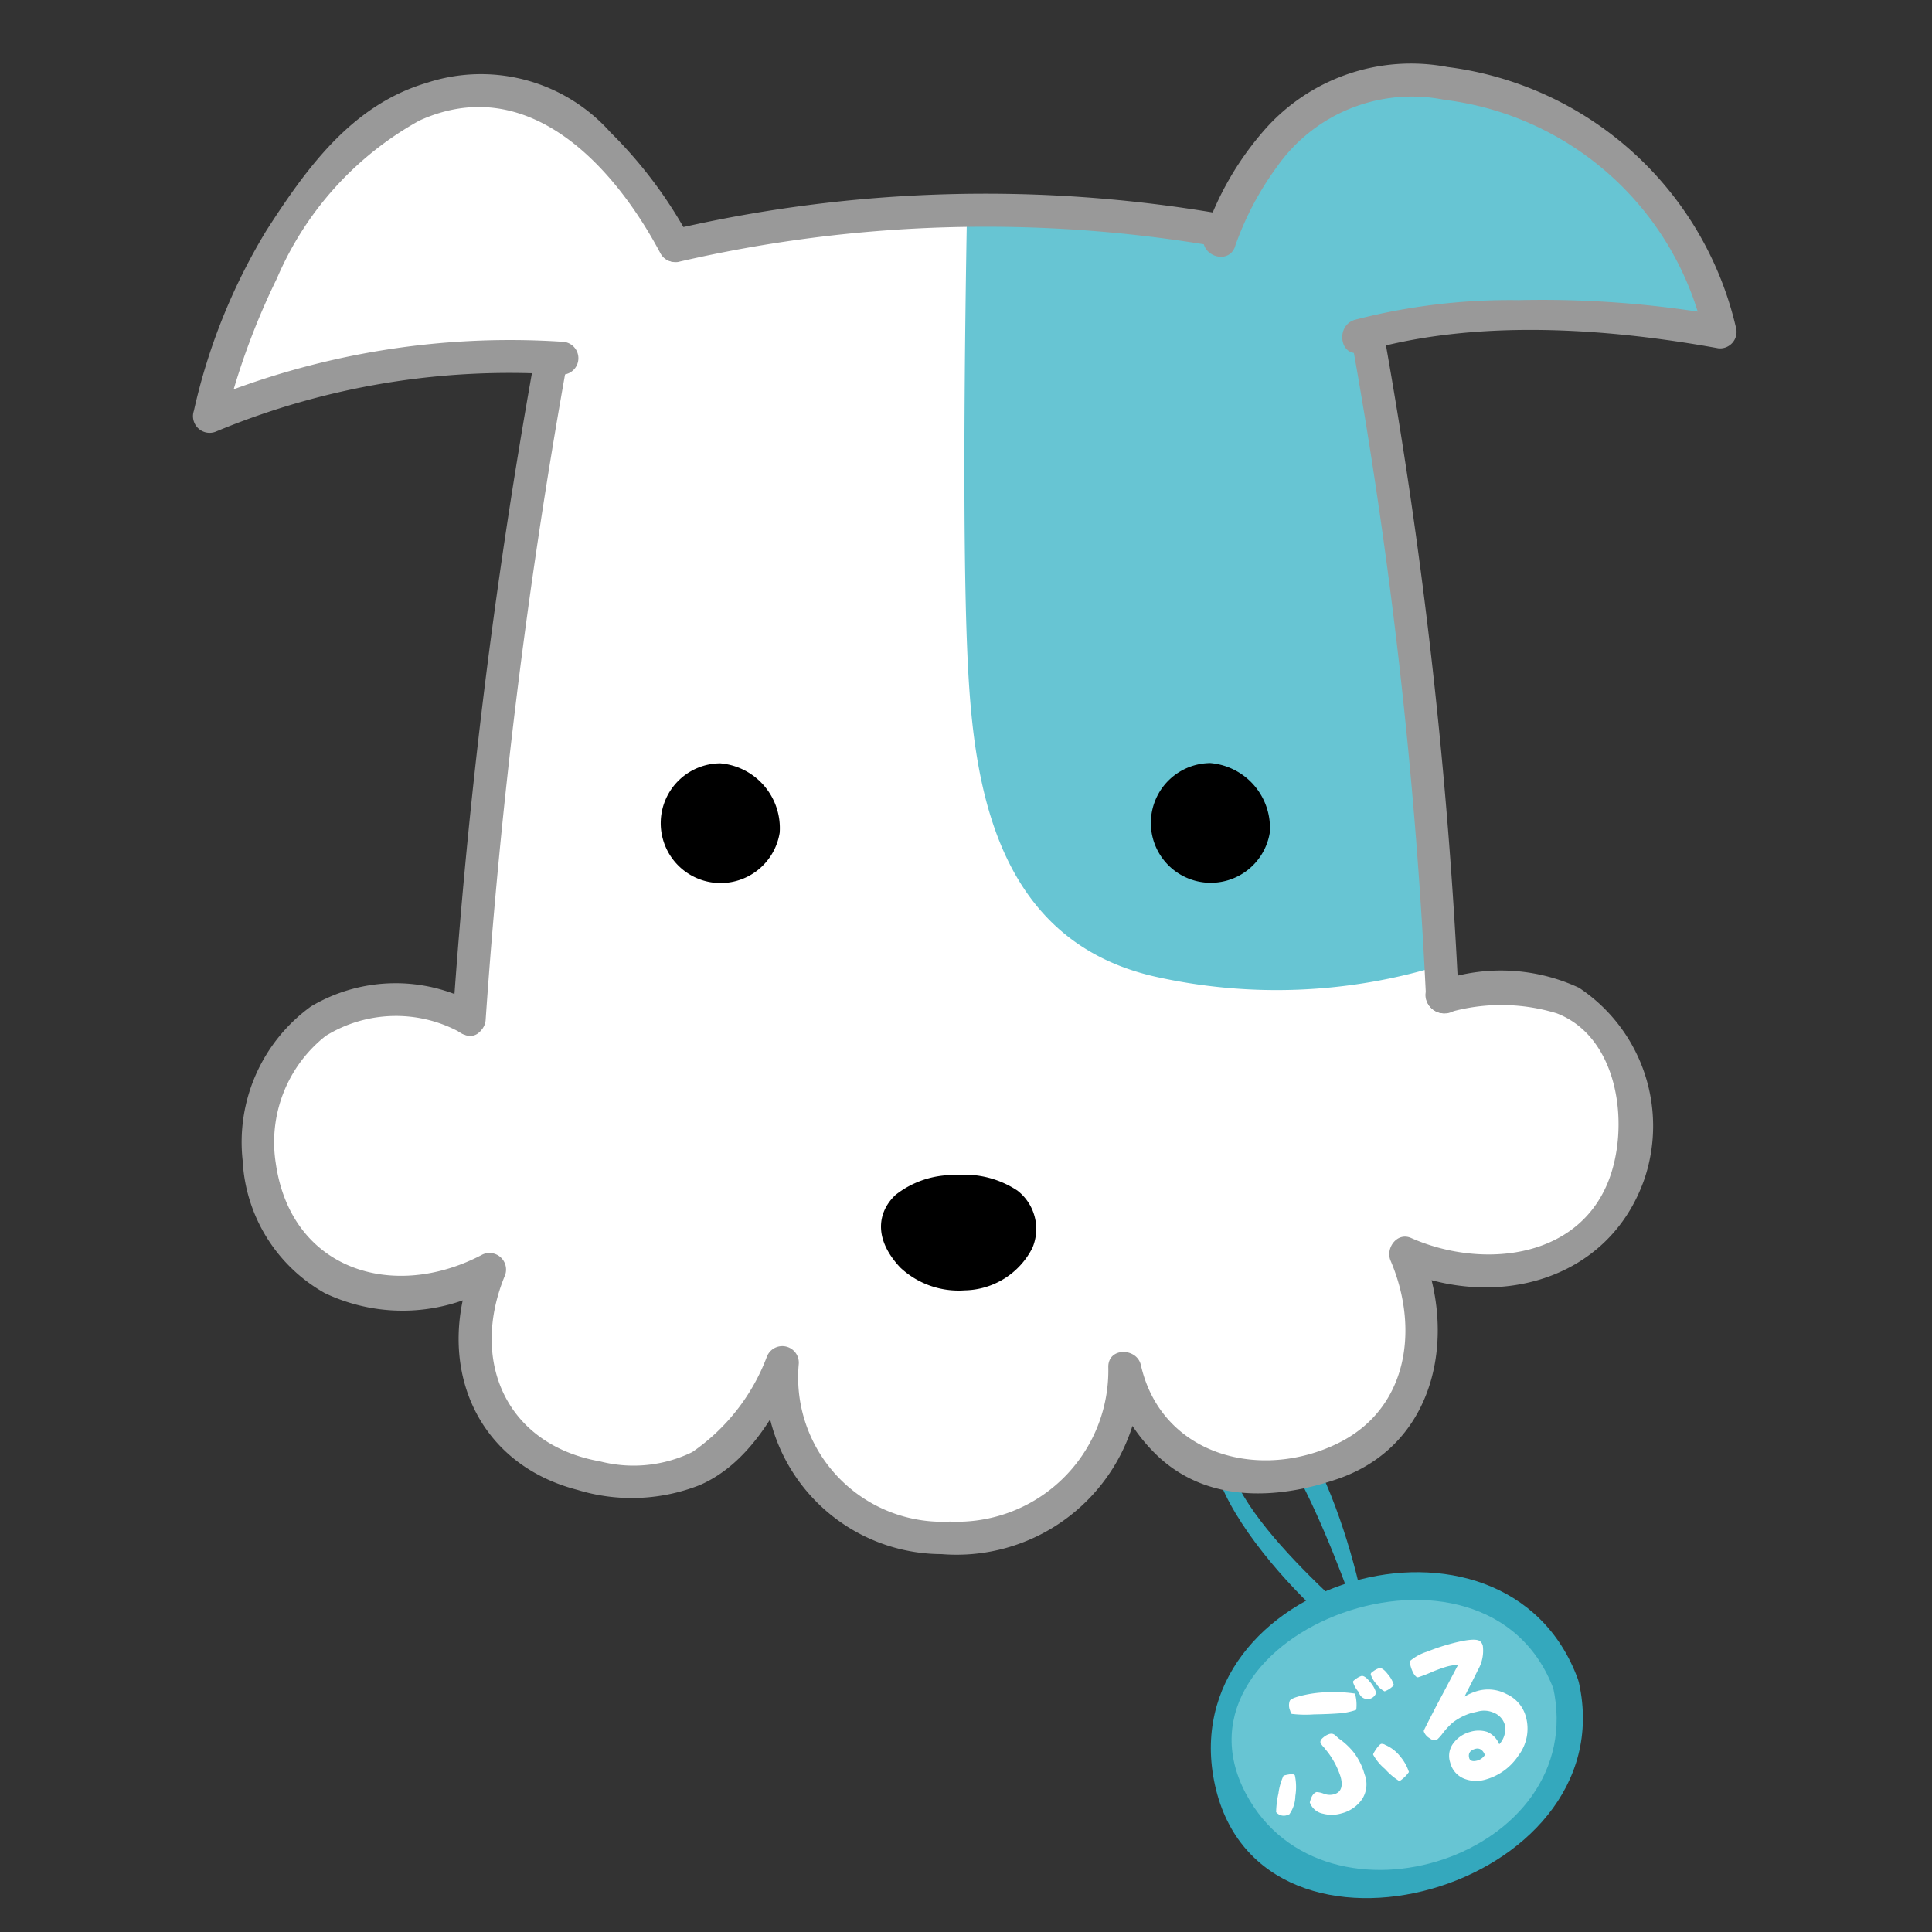 <svg xmlns="http://www.w3.org/2000/svg" width="60" height="60" viewBox="0 0 60 60">
  <rect x="0" y="0" width="60" height="60" fill="#333333" stroke="none"/>
  <g id="グループ_146280" data-name="グループ 146280" transform="translate(-160 -598)">
    <g id="アートワーク_217" data-name="アートワーク 217" transform="translate(189.967 628.471)">
      <g id="グループ_55936" data-name="グループ 55936" transform="translate(-23.966 -28.471)">
        <g id="グループ_55919" data-name="グループ 55919" transform="translate(31.647 41.492)">
          <path id="パス_182507" data-name="パス 182507" d="M228.472,300.514c-.075-1.162-2.321-8.216-3.968-7.207-2.247,1.24,2.845,6.278,3.968,7.053" transform="translate(-223.655 -292.894)" fill="none"/>
          <path id="パス_182508" data-name="パス 182508" d="M226.8,298.623c.068-1.346-1.819-8.575-3.991-7.519-2.9,1.411,2.34,6.775,3.816,7.564.224.12.55-.152.33-.362-1.014-.965-5.872-5.02-4.143-6.58,1.209-1.09,3.682,5.957,3.921,6.9.009.035.064.037.066,0Z" transform="translate(-221.951 -290.999)" fill="#34a8bd"/>
        </g>
        <g id="グループ_55923" data-name="グループ 55923" transform="translate(31.603 46.822)">
          <g id="グループ_55921" data-name="グループ 55921" transform="translate(0 0)">
            <path id="パス_182509" data-name="パス 182509" d="M234.948,334.036c.708,2.436-1.068,5.093-3.967,5.935s-5.823-.45-6.529-2.884,1.068-5.094,3.966-5.936S234.24,331.6,234.948,334.036Z" transform="translate(-223.918 -330.535)" fill="#67c5d3"/>
            <g id="グループ_55920" data-name="グループ 55920">
              <path id="パス_182510" data-name="パス 182510" d="M234.948,334.036c.708,2.436-1.068,5.093-3.967,5.935s-5.823-.45-6.529-2.884,1.068-5.094,3.966-5.936S234.24,331.6,234.948,334.036Z" transform="translate(-223.918 -330.535)" fill="none"/>
              <path id="パス_182511" data-name="パス 182511" d="M232.27,331.952c1.165,5.242-7.089,7.928-9.54,3.308-2.666-5.03,7.5-8.87,9.573-3.2.181.494.919.141.74-.351-2.244-6.124-12.684-3.063-11.269,3.3,1.427,6.413,12.725,3.211,11.3-3.193C232.961,331.3,232.155,331.437,232.27,331.952Z" transform="translate(-221.643 -328.38)" fill="#34a8bd"/>
            </g>
          </g>
          <g id="グループ_55922" data-name="グループ 55922" transform="translate(2.026 2.104)">
            <path id="パス_182512" data-name="パス 182512" d="M236.087,352.637c.22-.058.337-.059.353,0a1.742,1.742,0,0,1,.013.634,1,1,0,0,1-.188.569l-.032.009a.311.311,0,0,1-.377-.078,3,3,0,0,1,.073-.586A1.883,1.883,0,0,1,236.087,352.637Zm2.216-2.549.01.03a1.273,1.273,0,0,1,.032.473.679.679,0,0,1-.112.038,2.026,2.026,0,0,1-.454.076c-.129.01-.385.024-.749.03a3.591,3.591,0,0,1-.692-.016.261.261,0,0,1-.046-.1.411.411,0,0,1-.011-.307c.026-.046.113-.089.271-.134a3.752,3.752,0,0,1,.869-.131A4.5,4.5,0,0,1,238.3,350.088Zm-.447,2.578a2.566,2.566,0,0,0-.4-.763c-.042-.049-.078-.1-.12-.148a.549.549,0,0,1-.1-.133c-.016-.05.006-.106.083-.168a.522.522,0,0,1,.19-.109.246.246,0,0,1,.086-.009.233.233,0,0,1,.088.04c.045.038.077.072.115.105a2.193,2.193,0,0,1,.478.447,2,2,0,0,1,.305.594l.021.07a.857.857,0,0,1-.066.762,1.1,1.1,0,0,1-.65.455,1.047,1.047,0,0,1-.572.01.543.543,0,0,1-.412-.35c.045-.19.115-.294.211-.322a.724.724,0,0,1,.208.045.507.507,0,0,0,.339.023C237.876,353.153,237.942,352.963,237.856,352.666Zm.644-3.122c.061-.018.153.033.259.168a.9.9,0,0,1,.19.312l.013.041a.279.279,0,0,1-.538-.022.811.811,0,0,1-.179-.308c-.006-.026.014-.049.088-.1A.545.545,0,0,1,238.5,349.544Zm.554-.244c.062-.018.153.033.264.178a.919.919,0,0,1,.182.307l.013.042a.736.736,0,0,1-.288.193.647.647,0,0,1-.248-.222.806.806,0,0,1-.181-.3c-.008-.03.014-.065.086-.108A.606.606,0,0,1,239.054,349.3Zm.064,2.351a.2.2,0,0,1,.131.034,1.179,1.179,0,0,1,.455.349,1.417,1.417,0,0,1,.276.491,1.057,1.057,0,0,1-.294.284,2.074,2.074,0,0,1-.449-.379,1.566,1.566,0,0,1-.366-.442c-.006-.021.022-.073.093-.177S239.09,351.659,239.118,351.652Z" transform="translate(-235.855 -348.419)" fill="#fff"/>
            <path id="パス_182513" data-name="パス 182513" d="M267.052,344.737a1.217,1.217,0,0,1,.944.086,1.079,1.079,0,0,1,.6.707,1.378,1.378,0,0,1-.232,1.2,1.8,1.8,0,0,1-1,.74,1.024,1.024,0,0,1-.681-.018.722.722,0,0,1-.438-.5.65.65,0,0,1,.1-.606.958.958,0,0,1,.524-.351.885.885,0,0,1,.519,0,.7.7,0,0,1,.379.387.688.688,0,0,0,.171-.613.574.574,0,0,0-.34-.367.734.734,0,0,0-.492-.039c-.129.032-.192.045-.2.046a1.819,1.819,0,0,0-.586.3,2.3,2.3,0,0,0-.332.363,1.411,1.411,0,0,1-.168.181.274.274,0,0,1-.225-.066.4.4,0,0,1-.169-.2.069.069,0,0,1,.008-.052c.16-.324.289-.566.374-.734.176-.328.4-.753.679-1.283a1.378,1.378,0,0,0-.4.067,4.351,4.351,0,0,0-.42.155,3.94,3.94,0,0,1-.414.159c-.042.012-.083-.02-.142-.109a1.071,1.071,0,0,1-.091-.217c-.029-.1-.03-.162-.011-.189a1.522,1.522,0,0,1,.513-.277c.208-.082.409-.153.593-.206.583-.169.925-.208,1.048-.127a.269.269,0,0,1,.094.149,1.192,1.192,0,0,1-.157.76c-.12.252-.252.5-.411.818A1.659,1.659,0,0,1,267.052,344.737Zm-.216,2.078c.024.082.115.111.253.071a.41.41,0,0,0,.233-.173c-.066-.164-.173-.227-.305-.188C266.854,346.572,266.795,346.672,266.836,346.815Z" transform="translate(-260.837 -343.137)" fill="#fff"/>
          </g>
        </g>
        <g id="グループ_55935" data-name="グループ 55935">
          <g id="グループ_55924" data-name="グループ 55924" transform="translate(2.025 4.435)">
            <path id="パス_182514" data-name="パス 182514" d="M55.754,56.385c-1.692-1.792-4.786-.74-4.786-.74s-.2-5.506-.815-10.215c-.824-6.3-1.48-10.178-1.48-10.178a18.858,18.858,0,0,0-1.9-2.293l-2.761-1.145a39.737,39.737,0,0,0-7.859-.7A65.358,65.358,0,0,0,27.137,32.3l-2.021,1.3a10.33,10.33,0,0,0-1.892,2.579s-.966,4.994-1.391,8.462c-.6,4.874-.965,10.225-1.086,11.66-3.19-1.614-6.292.149-6.53,3.458-.291,4.008,3.329,6.468,7.167,4.322-1.1,2.472-.346,5.428,2.405,6.234,2.953.865,5.019.359,6.682-3.343-.661,7.008,10.659,7.466,10.638.173a4.376,4.376,0,0,0,5.849,3.16c5.169-1.425,2.868-6.716,2.868-6.716s4.53,2.048,6.625-1.74A4.944,4.944,0,0,0,55.754,56.385Z" transform="translate(-14.2 -31.102)" fill="#fff"/>
          </g>
          <g id="グループ_55925" data-name="グループ 55925" transform="translate(28.857 0.519)">
            <path id="パス_182515" data-name="パス 182515" d="M209.692,11.556a20.394,20.394,0,0,1,4.942-.606,34.5,34.5,0,0,1,6.313.479,10.829,10.829,0,0,0-2.39-4.622,10.123,10.123,0,0,0-8.138-3.137c-3.492.282-5.013,4.914-5.013,4.914l-3.021,4.654,4.277,2.387Z" transform="translate(-202.385 -3.638)" fill="#67c5d3"/>
          </g>
          <g id="グループ_55926" data-name="グループ 55926" transform="translate(0.499 0.756)">
            <path id="パス_182516" data-name="パス 182516" d="M18.327,10.388s-3.1-5.4-6.466-5.072S7.084,7.832,5.694,9.99a21.542,21.542,0,0,0-2.2,5.492,32.316,32.316,0,0,1,5.914-1.563,20.57,20.57,0,0,1,5.036-.248l2.188,2.786,3.98-3.88Z" transform="translate(-3.497 -5.301)" fill="#fff"/>
          </g>
          <g id="グループ_55928" data-name="グループ 55928" transform="translate(23.95 4.435)">
            <g id="グループ_55927" data-name="グループ 55927">
              <path id="パス_182517" data-name="パス 182517" d="M168.1,45.742c.218,3.58.994,8.158,5.77,9.252a17.25,17.25,0,0,0,8.9-.35c-.087-1.8-.313-5.722-.77-9.212-.824-6.3-1.48-10.178-1.48-10.178a18.858,18.858,0,0,0-1.9-2.293l-2.761-1.145a39.875,39.875,0,0,0-7.808-.7C167.982,34.9,167.886,42.219,168.1,45.742Z" transform="translate(-167.969 -31.104)" fill="#67c5d3"/>
            </g>
          </g>
          <g id="グループ_55929" data-name="グループ 55929" transform="translate(8.06 9.031)">
            <path id="パス_182518" data-name="パス 182518" d="M62.592,66.747s-.966,4.994-1.391,8.462c-.6,4.873-.965,10.225-1.086,11.66" transform="translate(-59.603 -66.261)" fill="none"/>
            <path id="パス_182519" data-name="パス 182519" d="M59.01,63.778A187.921,187.921,0,0,0,56.532,83.9a.511.511,0,0,0,1.018.1,188.148,188.148,0,0,1,2.478-20.122c.125-.648-.895-.737-1.018-.1Z" transform="translate(-56.53 -63.34)" fill="#999"/>
          </g>
          <g id="グループ_55930" data-name="グループ 55930" transform="translate(14.468 3.997)">
            <path id="パス_182520" data-name="パス 182520" d="M104.933,32.3a65.358,65.358,0,0,1,9.021-1.183,39.737,39.737,0,0,1,7.859.7" transform="translate(-104.44 -30.665)" fill="none"/>
            <path id="パス_182521" data-name="パス 182521" d="M102.054,30.176a42.3,42.3,0,0,1,16.743-.482c.648.127.737-.892.1-1.018a43.016,43.016,0,0,0-17.016.493.511.511,0,0,0,.177,1.006Z" transform="translate(-101.472 -28.036)" fill="#999"/>
          </g>
          <g id="グループ_55931" data-name="グループ 55931" transform="translate(35.987 8.088)">
            <path id="パス_182522" data-name="パス 182522" d="M255.982,60.208s.657,3.882,1.48,10.178c.616,4.709.815,10.215.815,10.215" transform="translate(-255.47 -59.712)" fill="none"/>
            <path id="パス_182523" data-name="パス 182523" d="M252.4,57.312a156.77,156.77,0,0,1,2.289,20.257c.024.65,1.042.753,1.018.1a158.535,158.535,0,0,0-2.3-20.53.511.511,0,0,0-1.007.177Z" transform="translate(-252.393 -56.727)" fill="#999"/>
          </g>
          <g id="グループ_55932" data-name="グループ 55932" transform="translate(31.369)">
            <path id="パス_182524" data-name="パス 182524" d="M223.573,8.585s1.521-4.632,5.013-4.914a10.123,10.123,0,0,1,8.138,3.137,10.829,10.829,0,0,1,2.39,4.622,34.5,34.5,0,0,0-6.313-.479,20.394,20.394,0,0,0-4.942.606" transform="translate(-223.064 -3.119)" fill="none"/>
            <path id="パス_182525" data-name="パス 182525" d="M220.991,5.644a9.462,9.462,0,0,1,1.314-2.485A5.116,5.116,0,0,1,227.493,1.1a9.444,9.444,0,0,1,8.057,7.3l.551-.6a32.14,32.14,0,0,0-6.313-.479,19.161,19.161,0,0,0-5.079.611c-.624.187-.454,1.2.177,1.007,3.48-1.043,7.59-.761,11.118-.121a.513.513,0,0,0,.551-.6A10.563,10.563,0,0,0,227.589.081a6.057,6.057,0,0,0-5.727,2,9.468,9.468,0,0,0-1.828,3.211c-.209.626.75.98.959.355Z" transform="translate(-220.003 0)" fill="#999"/>
          </g>
          <g id="グループ_55933" data-name="グループ 55933" transform="translate(0 0.305)">
            <path id="パス_182526" data-name="パス 182526" d="M17.96,10.176s-2.733-5.191-6.1-4.864S7.084,7.829,5.694,9.987a21.542,21.542,0,0,0-2.2,5.492,32.316,32.316,0,0,1,5.914-1.563,20.57,20.57,0,0,1,5.036-.248" transform="translate(-2.998 -4.847)" fill="none"/>
            <path id="パス_182527" data-name="パス 182527" d="M15.424,7.25a13.858,13.858,0,0,0-2.472-3.31A5.38,5.38,0,0,0,7.245,2.411C4.925,3.1,3.526,5.05,2.277,6.987A18.568,18.568,0,0,0,.02,12.594a.517.517,0,0,0,.7.639A23.729,23.729,0,0,1,11.4,11.47a.511.511,0,0,0,.1-1.018A24.836,24.836,0,0,0,.279,12.31l.7.639A22.2,22.2,0,0,1,2.6,8.48a10.162,10.162,0,0,1,4.424-4.9c3.349-1.521,6.024,1.372,7.48,4.113.308.579,1.234.145.924-.439Z" transform="translate(0 -2.141)" fill="#999"/>
          </g>
          <path id="パス_182528" data-name="パス 182528" d="M154.039,242.378a2.971,2.971,0,0,0-1.913-.481,2.886,2.886,0,0,0-1.871.614c-.535.5-.721,1.335.148,2.259a2.646,2.646,0,0,0,2,.706,2.406,2.406,0,0,0,2.1-1.316A1.507,1.507,0,0,0,154.039,242.378Z" transform="translate(-128.443 -207.403)"/>
          <path id="パス_182529" data-name="パス 182529" d="M105.7,154.381a1.859,1.859,0,1,1-1.844-2.154A2.021,2.021,0,0,1,105.7,154.381Z" transform="translate(-87.487 -130.521)"/>
          <path id="パス_182530" data-name="パス 182530" d="M212.447,154.357A1.859,1.859,0,1,1,210.6,152.2,2.022,2.022,0,0,1,212.447,154.357Z" transform="translate(-179.013 -130.502)"/>
          <g id="グループ_55934" data-name="グループ 55934" transform="translate(1.527 28.145)">
            <path id="パス_182531" data-name="パス 182531" d="M20.747,202.052c-3.19-1.614-6.292.149-6.53,3.458-.291,4.008,3.329,6.468,7.167,4.322-1.1,2.472-.346,5.428,2.405,6.234,2.953.865,5.019.359,6.682-3.343-.661,7.008,10.659,7.466,10.638.173a4.376,4.376,0,0,0,5.849,3.16c5.169-1.425,2.868-6.716,2.868-6.716s4.53,2.048,6.625-1.74a4.944,4.944,0,0,0-.7-5.47c-1.692-1.792-4.786-.74-4.786-.74" transform="translate(-13.703 -200.557)" fill="none"/>
            <path id="パス_182532" data-name="パス 182532" d="M17.933,198.407a5.152,5.152,0,0,0-5.089.093,5.2,5.2,0,0,0-2.124,4.786,5.015,5.015,0,0,0,2.552,4.119,5.617,5.617,0,0,0,5.34-.277l-.7-.639c-1.253,3.009-.042,6.186,3.2,7.025a5.752,5.752,0,0,0,3.817-.153c1.488-.655,2.373-2.225,3.023-3.626l-.988-.225a5.5,5.5,0,0,0,5.457,6,5.731,5.731,0,0,0,6.2-5.735l-1.012.041a5.374,5.374,0,0,0,1.494,2.614c1.538,1.483,3.714,1.4,5.613.749,3.082-1.053,3.748-4.489,2.575-7.227l-.639.7c2.925,1.3,6.5.409,7.609-2.815a5.153,5.153,0,0,0-2.039-5.915,5.749,5.749,0,0,0-4.468-.161c-.624.206-.18,1.128.439.923a5.891,5.891,0,0,1,3.333.03c1.974.757,2.288,3.6,1.576,5.291-1.011,2.4-3.994,2.621-6.095,1.688-.433-.192-.8.312-.639.7.893,2.085.562,4.583-1.613,5.665-2.414,1.2-5.5.4-6.14-2.418-.121-.538-1-.561-1.012.041A4.7,4.7,0,0,1,32.69,214.5a4.485,4.485,0,0,1-4.7-4.894A.513.513,0,0,0,27,209.38a6.285,6.285,0,0,1-2.32,2.963,4.162,4.162,0,0,1-2.857.288c-2.929-.517-4.059-3.126-2.952-5.787a.515.515,0,0,0-.7-.639c-2.753,1.461-5.941.5-6.421-2.824a4.2,4.2,0,0,1,1.553-3.967,4.152,4.152,0,0,1,4.274-.049c.6.284.945-.678.355-.958Z" transform="translate(-10.712 -197.391)" fill="#999"/>
          </g>
        </g>
      </g>
    </g>
    <rect id="長方形_48356" data-name="長方形 48356" width="60" height="60" transform="translate(160 598)" fill="none"/>
  </g>
</svg>
